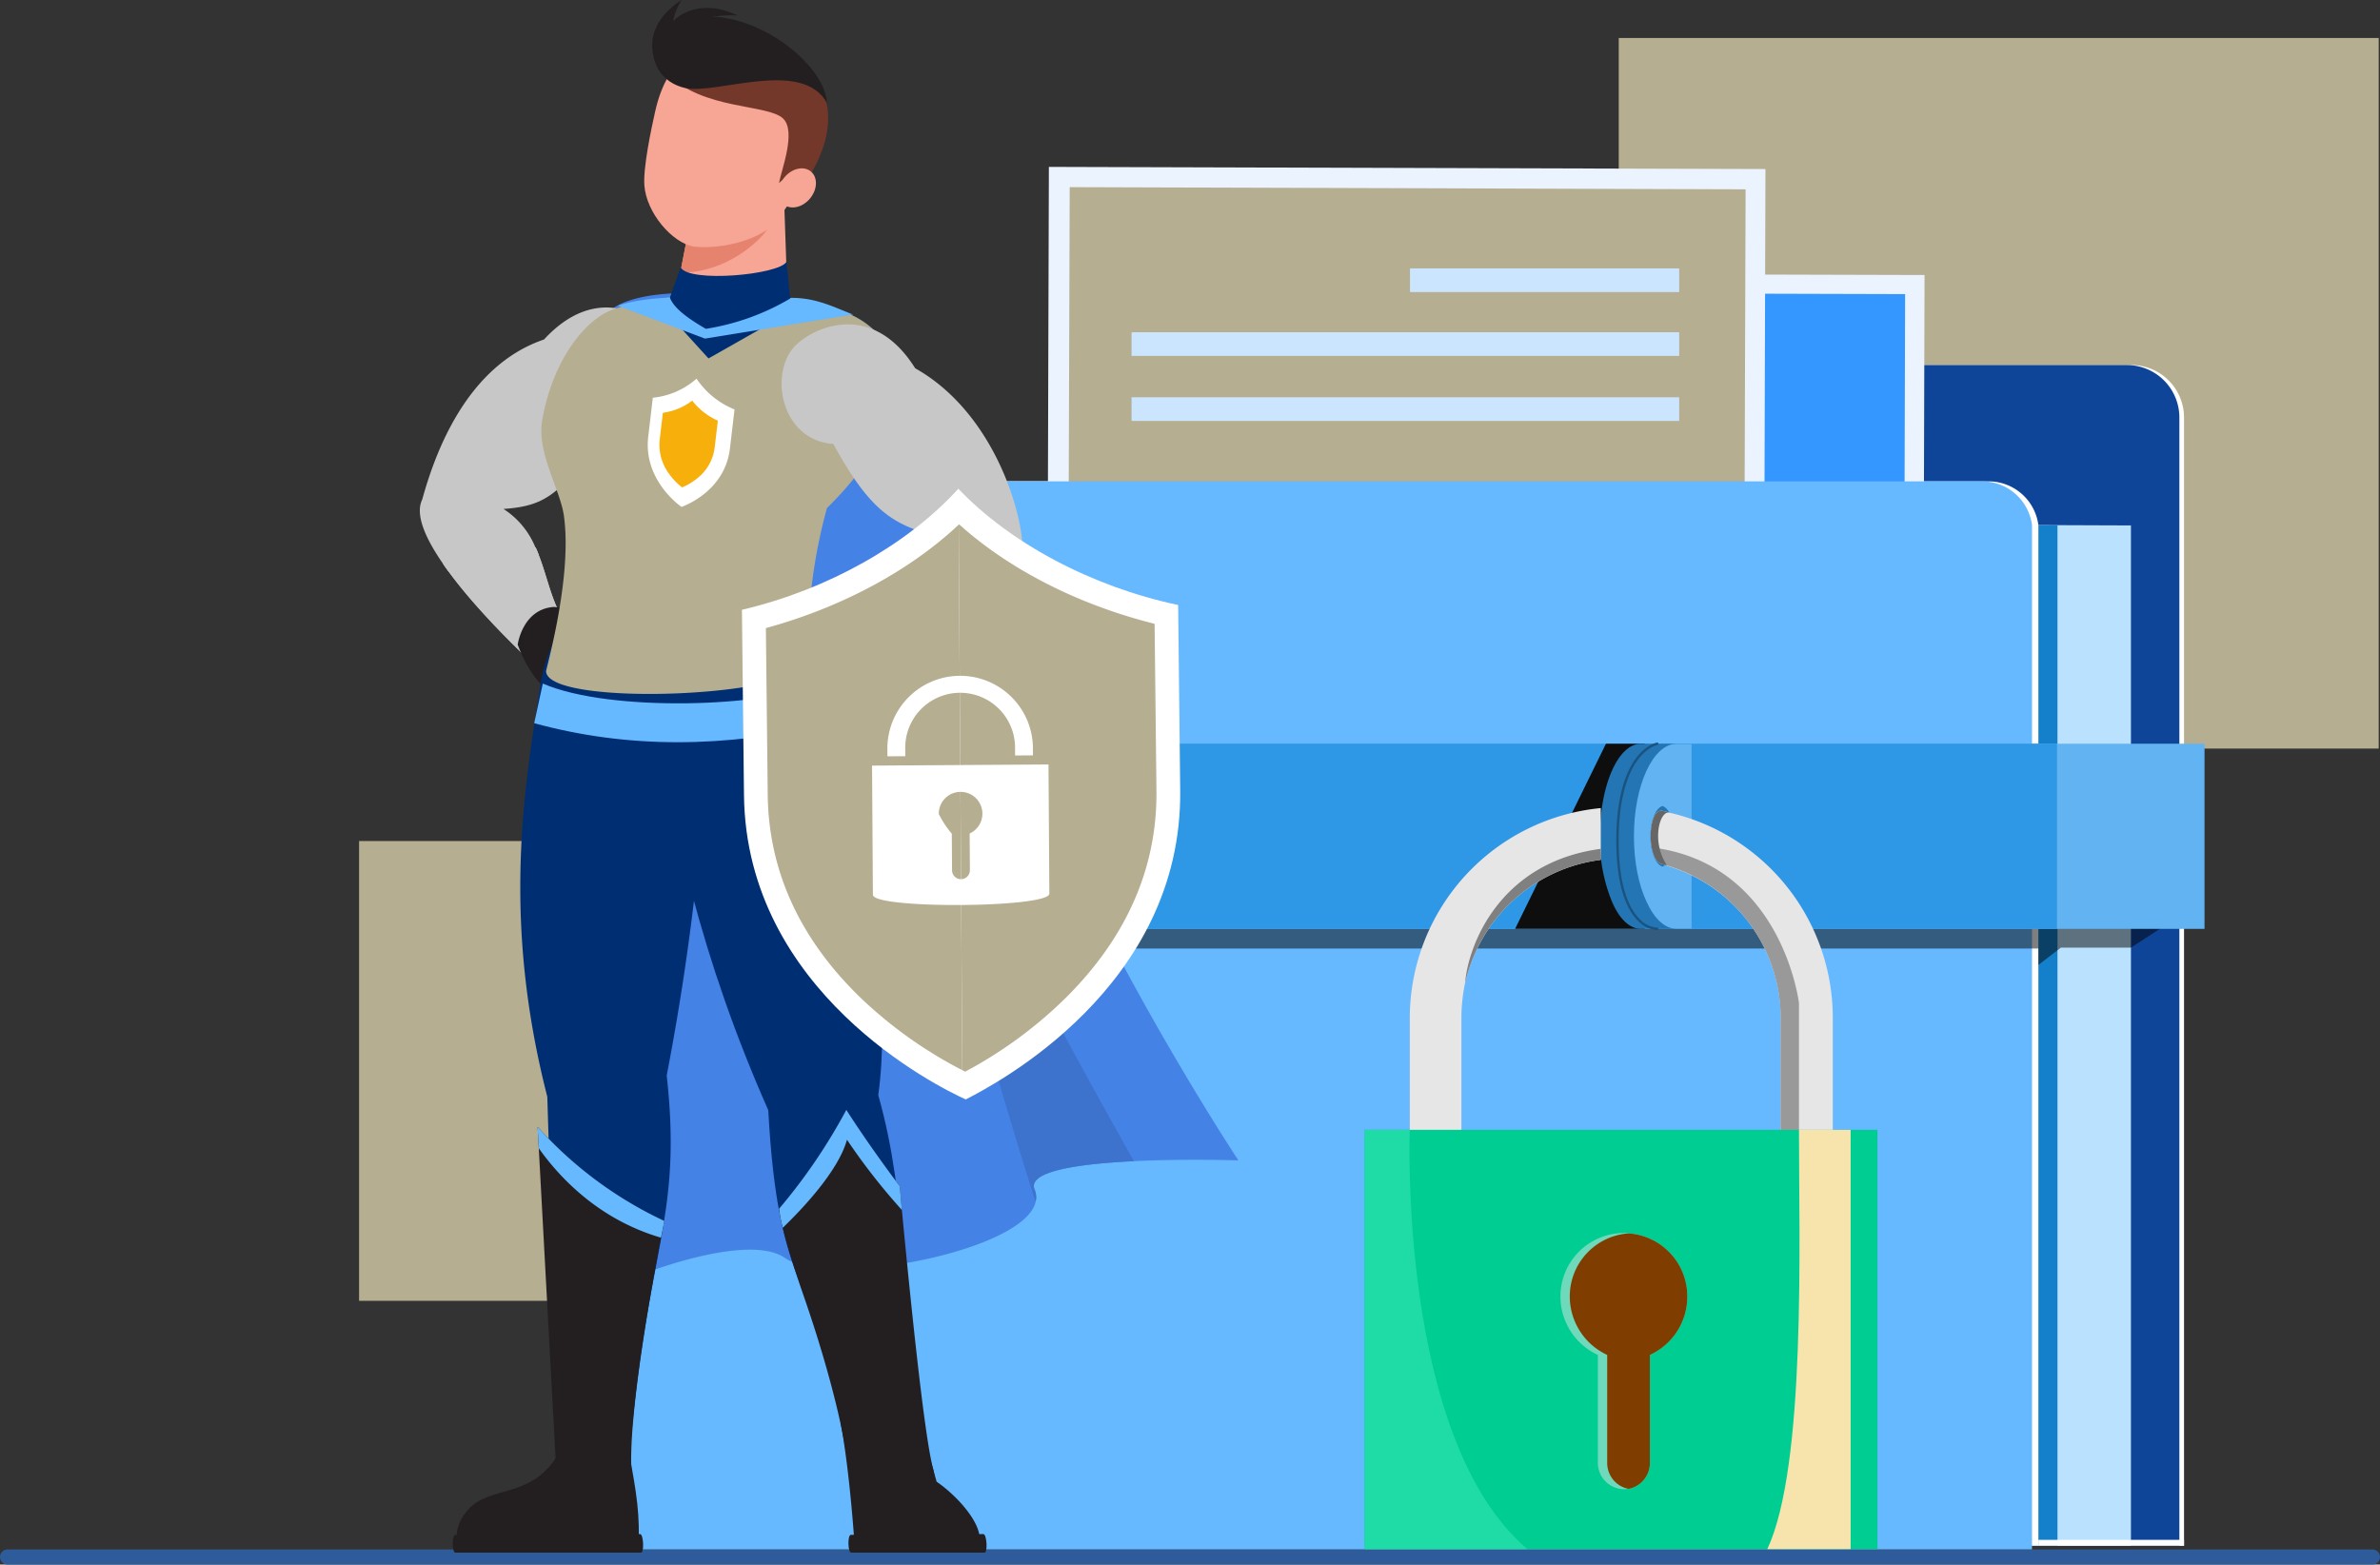 <svg xmlns="http://www.w3.org/2000/svg" width="595.096" height="391.232"><rect width="100%" height="100%" fill="#333333" stroke="none"/><g data-name="Group 13325"><path data-name="Path 19163" d="M593.202 391.232H1.893a1.893 1.893 0 1 1 0-3.787h591.309a1.893 1.893 0 1 1 0 3.787z" fill="#2e5b99"/><path data-name="Rectangle 3537" fill="#b5ae91" d="M594.77 187.185H404.753V9.5H594.77z"/><path data-name="Rectangle 3538" fill="#b5ae91" d="M217.724 325.279H89.782V210.305h127.942z"/><g data-name="Group 12444"><path data-name="Path 19164" d="M380.166 120.37v-15.962a13.12 13.12 0 0 1 13.119-13.122h139.688a13.122 13.122 0 0 1 13.122 13.122v282.1H184.773V120.37z" fill="#fff"/><path data-name="Path 19165" d="M379.006 120.37v-15.962a13.12 13.12 0 0 1 13.119-13.122h139.684a13.122 13.122 0 0 1 13.122 13.122v282.1H183.61V120.37z" fill="#0f4599"/><path data-name="Path 19166" d="M532.823 131.394v255.117H198.117v-256.37z" fill="#bae2ff"/><path data-name="Path 19167" d="M514.451 131.394v255.117H179.74v-256.37z" fill="#1480cc"/><path data-name="Path 19168" d="M166.247 120.369h330.67a12.56 12.56 0 0 1 12.761 10.944v255.2H148.783V137.792c-.081-9.171 8.191-17.423 17.464-17.423z" fill="#fff"/><g data-name="Group 12429"><g data-name="Group 12428" transform="translate(287.539 68.229)"><path data-name="Rectangle 3539" fill="#ebf3ff" d="M193.264 147.417 0 146.877.41.001l193.264.54z"/><path data-name="Rectangle 3540" fill="#3397ff" d="m188.44 140.346-183.378-.512.377-135.025 183.378.513z"/><path data-name="Path 19169" d="m172.984 129.465-117.845-.33 64.434-61.815z" fill="#e3eeff"/><path data-name="Path 19170" d="m119.401 129.314-99.016-.277 53.729-51.088z" fill="#e3eeff"/><circle data-name="Ellipse 273" cx="13.647" cy="13.647" r="13.647" transform="rotate(-45 96.397 -49.826)" fill="#e3eeff"/></g></g><g data-name="Group 12432"><g data-name="Group 12430"><path data-name="Rectangle 3541" fill="#ebf3ff" d="m440.968 198.085-179.172-.538.467-155.816 179.172.538z"/><path data-name="Rectangle 3542" fill="#b5ae91" d="m436.005 190.583-168.997-.546.462-143.242 168.998.546z"/></g><g data-name="Group 12431" fill="#cce5ff"><path data-name="Rectangle 3543" d="M352.561 67.115h67.306v5.913h-67.306z"/><path data-name="Rectangle 3544" d="M419.867 88.996H282.932v-5.913h136.935z"/><path data-name="Rectangle 3545" d="M419.867 105.254H282.932v-5.913h136.935z"/></g></g><path data-name="Path 19171" d="M164.655 120.369h330.669a12.56 12.56 0 0 1 12.761 10.944v256.114H147.191V137.792c-.078-9.171 8.191-17.423 17.464-17.423z" fill="#66b8ff"/><path data-name="Rectangle 3546" fill="#fff" d="M546.091 386.512h-36.414v-1.467h36.414z"/><path data-name="Path 19172" d="m1464.325 1459.925-13.264 8.654h-17.525l-5.625 4.327v-4.106h-360.894v-8.871z" transform="translate(-918.233 -1231.615)" opacity=".5" style="mix-blend-mode:darken;isolation:isolate"/><g data-name="Group 12434"><g data-name="Group 12433"><path data-name="Rectangle 3547" fill="#61b3f2" d="M551.218 232.269H141.431v-46.301h409.787z"/><path data-name="Rectangle 3548" fill="#2e97e6" d="M514.328 232.269H141.431v-46.301h372.897z"/></g></g><g data-name="Group 12443"><path data-name="Path 19173" d="M411.239 185.968v46.285h-32.4l22.718-46.285z" fill="#0e0e0e"/><g data-name="Group 12439"><g data-name="Group 12436"><path data-name="Path 19174" d="M400.046 209.067a41.126 41.126 0 0 0 3 16.373c1.835 4.27 4.387 6.812 7.208 6.812h8.6v-46.269h-8.6c-5.646 0-10.208 10.377-10.208 23.084zm8.149 7.627c-1.611-.509-2.865-3.659-2.865-7.627 0-3.863 1.254-7.016 2.865-7.525 1.612.509 2.866 3.662 2.866 7.525-.005 3.967-1.258 7.118-2.871 7.626z" fill="#2475b3"/><g data-name="Group 12435"><path data-name="Path 19175" d="M404.424 209.067c0 6.405 1.171 12.2 3.139 16.373 1.921 4.27 4.591 6.812 7.543 6.812h3.748v-46.269h-3.748c-5.903 0-10.682 10.377-10.682 23.084zm4.123 0c0-3.863 2.436-7.016 4.122-7.525 1.687.509 3 3.662 3 7.525 0 3.967-1.312 7.118-3 7.627-1.686-.509-4.117-3.66-4.117-7.627z" fill="#3f9ee6"/></g></g><g data-name="Group 12438"><path data-name="Path 19176" d="M404.164 209.067a41.139 41.139 0 0 0 3 16.373c1.835 4.27 4.388 6.812 7.208 6.812h8.6v-46.269h-8.6c-5.641 0-10.208 10.377-10.208 23.084zm8.149 7.627c-1.612-.509-2.865-3.659-2.865-7.627 0-3.863 1.253-7.016 2.865-7.525 1.612.509 2.866 3.662 2.866 7.525 0 3.967-1.253 7.118-2.866 7.626z" fill="#2475b3"/><g data-name="Group 12437"><path data-name="Path 19177" d="M408.547 209.067c0 6.405 1.171 12.2 3.138 16.373 1.921 4.27 4.591 6.812 7.543 6.812h3.748v-46.269h-3.748c-5.903 0-10.681 10.377-10.681 23.084zm4.123 0c0-3.863 1.312-7.016 3-7.525 1.687.509 3 3.662 3 7.525 0 3.967-1.312 7.118-3 7.627-1.688-.509-3-3.66-3-7.627z" fill="#61b3f2"/></g><path data-name="Path 19178" d="M414.331 232.555a7.109 7.109 0 0 1-4.679-2.226c-2.516-2.416-5.516-7.873-5.516-20.152 0-11.7 2.735-17.719 5.029-20.71 2.527-3.294 5.05-3.762 5.156-3.78a.301.301 0 0 1 .1.594c-.024 0-2.436.467-4.821 3.606-2.219 2.922-4.865 8.813-4.865 20.29 0 12.038 2.887 17.355 5.308 19.7a6.535 6.535 0 0 0 4.315 2.079.3.3 0 0 1 .023.6z" fill="#1a5380"/></g></g><g data-name="Group 12440"><path data-name="Path 19179" d="M415.665 216.073c.407.1.71.2 1.117.305-.1.1-.1.1 0 .1a39.685 39.685 0 0 1 28.473 37.93v38.653h13.017v-38.653a52.644 52.644 0 0 0-41.083-51.252 8.3 8.3 0 0 0-1.524-.4c-3.764-.816-4.07 12.709 0 13.317z" fill="#e6e6e6"/><path data-name="Path 19180" d="M400.257 202.064v12.945a39.961 39.961 0 0 0-33.928 30.874 4.307 4.307 0 0 0-.2 1.015 23.793 23.793 0 0 0-.407 2.644 39.314 39.314 0 0 0-.305 4.881v38.653h-12.915v-38.653a52.8 52.8 0 0 1 47.755-52.359z" fill="#e6e6e6"/><path data-name="Path 19181" d="M415.364 212.254c30.522 5.353 34.452 38.583 34.452 38.583v42.235h-4.578v-38.653a39.815 39.815 0 0 0-29.563-38.319c-1.3-.421-2.1-4.216-2.1-4.216s.797.179 1.789.37z" fill="#999"/><path data-name="Path 19182" d="M400.258 212.255v2.751a39.961 39.961 0 0 0-33.928 30.874c.728-9.495 8.602-30.244 33.928-33.625z" fill="gray"/><path data-name="Path 19183" d="M415.665 216.073c.407.1.71.2 1.117.305a13.7 13.7 0 0 1-2.163-6.525c-.2-3.967 1.143-6.649 2.57-6.7a8.3 8.3 0 0 0-1.524-.4c-3.764-.813-4.07 12.712 0 13.32z" fill="#666"/></g><g data-name="Group 12442"><path data-name="Rectangle 3549" fill="#00cd92" d="M341.209 282.525h128.232v104.821H341.209z"/><g data-name="Group 12441"><path data-name="Path 19184" d="M407.255 308.419a4.911 4.911 0 0 0-1.222-.1 15.873 15.873 0 0 0-15.864 15.912 16.124 16.124 0 0 0 9.357 14.576v27a6.584 6.584 0 0 0 6.507 6.571 3.44 3.44 0 0 0 1.018-.1h.3a6.6 6.6 0 0 0 5.189-6.469v-27a16.013 16.013 0 0 0 9.355-14.576 15.772 15.772 0 0 0-14.64-15.814z" fill="#6fd9bb"/><path data-name="Path 19185" d="M407.255 308.419a15.787 15.787 0 0 0-14.747 15.809 16.124 16.124 0 0 0 9.357 14.576v27a6.6 6.6 0 0 0 5.187 6.469h.3a6.6 6.6 0 0 0 5.189-6.469v-27a16.012 16.012 0 0 0 9.354-14.576 15.772 15.772 0 0 0-14.64-15.809z" fill="#803d00"/></g><path data-name="Path 19186" d="M381.9 387.346h-40.691V282.525h11.289S349.5 359.867 381.9 387.346z" fill="#1fdca6"/><path data-name="Path 19187" d="M441.909 387.346c9.718-20.8 7.906-76.7 7.906-104.821h12.915v104.821z" fill="#f7e4ad"/></g></g></g><g data-name="super hero"><g data-name="Group 12468"><g data-name="Group 12461"><path data-name="Path 19188" d="M309.646 290.157s-13.157-.426-26.121.194c-13.466.658-26.74 2.438-24.843 7.082a4.937 4.937 0 0 1 .271 3.057c-2.709 12.422-51.815 21.708-62.651 14.085-8.087-5.688-30.377 1.625-39.51 5.572-17.392-116.42-17.878-235.434-2.477-243.715 15.4-8.243 58.085 2.206 58.085 2.206s21.632 5.727 30.455 64.9c8.865 59.124 66.791 146.619 66.791 146.619z" fill="#4582e6"/><path data-name="Path 19189" d="M258.685 297.432a4.935 4.935 0 0 1 .271 3.057c-13.312-40.594-44.656-156.569-33.28-124.953 10.913 30.493 45.16 92.253 57.852 114.814-13.466.658-26.739 2.438-24.843 7.082z" fill="#3d73cc"/><g data-name="Group 12460"><g data-name="Group 12446"><g data-name="Group 12445" fill="#c7c7c7"><path data-name="Path 19190" d="M152.71 107.219c-12.654 15.479-14.976 19.232-26.817 20.046a20.732 20.732 0 0 1 7.972 9.6h.039c3.483 7.623 3.986 16.524 10.061 21.515l-7.275 7.159-1.857 1.858s-.271-.233-.735-.658c-3.173-2.941-15.789-14.821-23.3-25.734-4.411-6.346-7.082-12.344-5.224-16.1 3.018-10.913 10.758-33.319 30.455-40.013 12.925-14.047 25.579-6.5 30.068-.658 5.999 7.812-.036 24.528-13.387 22.985z"/><path data-name="Path 19191" d="m143.965 158.372-7.275 7.159-2.593 1.2c-2.98-2.786-14.356-13.468-21.941-23.838a52.351 52.351 0 0 1-1.354-1.9c3.754-.039 15.827-.348 23.063-4.14h.039a21.187 21.187 0 0 1 .813 1.973c2.786 7.124 3.676 14.98 9.248 19.546z"/><path data-name="Path 19192" d="M134.717 138.83c-8.01 4.877-17.182 4.722-22.561 4.063a52.351 52.351 0 0 1-1.354-1.9c3.754-.039 15.827-.348 23.063-4.14h.039a21.187 21.187 0 0 1 .813 1.977z"/></g><path data-name="Path 19193" d="M138.509 151.766s8.289.77 10.8 2.952a3.316 3.316 0 0 1 .816 4.1c4.461 2.508 0 12.237-7.788 14.639s-12.892-12.27-12.892-12.27 1.188-8.898 9.064-9.421z" fill="#231f20"/></g><g data-name="Group 12449"><g data-name="Group 12447" fill="#231f20"><path data-name="Path 19194" d="M243.089 387.864h-28.115a3.352 3.352 0 0 1-1.26-1.129c-1.448-20.913-3.533-30.982-3.533-30.982l19.584-.8 4.433 15.558c6.555 4.488 14.376 14.107 8.891 17.353z"/><path data-name="Path 19195" d="M212.838 388.242h33.336c.845 0 .561-4.636-.284-4.636l-33.138.187c-.868 0-.784 4.449.086 4.449z"/></g><path data-name="Path 19196" d="M201.221 165.13c4.55 12.242 23.911 68.331 18.384 108.713 7.6 26.854 5.216 49.6 12.072 88.818l-19.958 1.052c-8.112-47.852-17.039-38.72-19.622-86.109-16.445-37.156-24.973-72.357-29.349-108.6-4.255-27.317 29.287-41.664 38.473-3.874z" fill="#002e73"/><g data-name="Group 12448"><path data-name="Path 19197" d="M211.927 365.751s-1.494-14.24-10.883-41.445c-2.915-8.359-4.5-13.893-5.317-17.3a36.439 36.439 0 0 1-.924-4.761 141.4 141.4 0 0 0 16.811-24.727c6.107 9.558 13.375 19.117 13.375 19.117s.185 2.244.515 5.92c1.472 15.4 5.432 56.111 7.819 64.74 2.949 10.684-15.606 16.759-21.396-1.544z" fill="#231f20"/><path data-name="Path 19198" d="M225.505 302.561a156.482 156.482 0 0 1-13.727-17.569c-2.176 7.895-11.316 17.453-16.05 22.02a36.439 36.439 0 0 1-.924-4.761 141.4 141.4 0 0 0 16.811-24.727c6.107 9.558 13.375 19.117 13.375 19.117s.184 2.241.515 5.92z" fill="#66b8ff"/></g></g><g data-name="Group 12451"><path data-name="Path 19199" d="M177.618 170.319a617.377 617.377 0 0 1-10.914 98.613c4.025 36.379-5.127 43.16-9.262 95.2l-18.038-.239c-.046-21.124-1.271-47.284-2.554-89.64-11.356-44.266-5.886-76.869-1.652-103.331 4.519-30.053 45.305-40 42.42-.603z" fill="#002e73"/><path data-name="Path 19200" d="M157.442 364.137c1.609 8.617 2.764 15.34 2.088 23.139l-43.687.85s-4.324-4.212 1.113-10.529 15.761-2.662 22.448-13.7z" fill="#231f20"/><path data-name="Path 19201" d="M113.86 388.241h46.414c.845 0 .623-4.636-.222-4.636l-46.217.187c-.87 0-.843 4.449.025 4.449z" fill="#231f20"/><g data-name="Group 12450"><path data-name="Path 19202" d="m166.119 305.305-.845 4.18c-2.2 11.493-8.093 43.573-7.4 58.007-8.2 9.79-18.859-1.083-18.859-1.083l-4.3-79.291-.294-5.34a98.8 98.8 0 0 0 31.698 23.527z" fill="#231f20"/><path data-name="Path 19203" d="m166.119 305.305-.845 4.18c-15.933-4.644-25.743-15.556-30.558-22.367l-.294-5.34a98.8 98.8 0 0 0 31.697 23.527z" fill="#66b8ff"/></g></g><path data-name="Path 19204" d="M136.544 167.799c0 9.221 65.483 6.552 65.483-2.669a133.935 133.935 0 0 1 4.74-38.083c19.632-19.234 18.462-34.163 13.486-42.263-8.579-13.966-51.915-13.175-67.517-7.172-6.2 2.385-14.516 12.1-17.177 27.58-1.368 7.96 4.494 17.23 5.42 23.665 2.143 14.891-3.999 36.804-4.435 38.942z" fill="#b5ae91"/><path data-name="Path 19205" d="M177.364 83.948c3.231-2.566 16.119-6.526 19.547-9.333l-.774-22.372-12.672-1.234a37.655 37.655 0 0 0-10.511 2.433l-2.852 14.731-.629 3.194c-1.436 3.145 1.407 6.937 7.891 12.581z" fill="#f7a594"/><path data-name="Path 19206" d="M191.872 57.309c-1.988 3.059-10.31 10.893-21.771 10.866l2.468-12.745z" fill="#e6836f"/><g data-name="Group 12453"><g data-name="Group 12452" transform="translate(161.082 9.713)"><path data-name="Path 19207" d="M2.743 18.125C1.749 22.533-.298 32.209.037 36.666c.51 6.785 6.847 14.31 12.373 15.3 6.4.652 15.021-1.253 19.7-5.276 2.606-3.054 7.65-10.3 9.971-16.641 4.842-13.228-4.505-24.828-16.363-27.507S5.841 4.384 2.743 18.125z" fill="#f7a594"/><path data-name="Path 19208" d="M38.113 38.785c2.473-4.352-.813-6.116-4.415-2.737.615-3.284 4.36-12.907 1.044-16.1-3.746-3.7-20.23-2.091-29.086-11.324 0 0 6.6-14.472 28.265-5.926 24.469 12.977 4.192 36.087 4.192 36.087z" fill="#73382a"/><ellipse data-name="Ellipse 274" cx="5.34" cy="4.151" rx="5.34" ry="4.151" transform="rotate(-50.277 57.093 -14.368)" fill="#f7a594"/></g></g><path data-name="Path 19209" d="M170.196 66.884c2.166 3.867 24.444 1.856 26.455-1.393l1.238 12.377-20.735 11.758-10.83-11.913z" fill="#002e73"/><path data-name="Path 19210" d="M206.806 25.81c-.61-10.833-21.578-26.121-36.619-20.446-10.145 3.828-7.766 14.6 1.068 16.631 7.789 1.794 29.361-7.544 35.551 3.815z" fill="#231f20"/><path data-name="Path 19211" d="M168.316 5.399a13.925 13.925 0 0 1 2.114-5.4c-11.769 7.709-5.912 16.928-5.774 17.321 4.667-14.172 15.8-13.521 19.759-13.471-10.175-4.788-15.998 1.126-16.099 1.55z" fill="#231f20"/><path data-name="Path 19212" d="M135.726 170.927c17.083 7.367 56.546 5.745 68.34.1l3.016 9.991c-25.66 6.048-50.209 6.219-73.515-.189z" fill="#66b8ff"/><g data-name="Group 12455"><g data-name="Group 12454"><path data-name="Path 19213" d="M250.035 147.499c-11.3 12.112-35.137 25.927-35.137 25.927l-7.314-10.526c7.585-4.179 11.764-15.015 19-22.444a25.616 25.616 0 0 1 8.707-6.076c-11.532-2.98-17.337-5.843-26.933-23.373-13.428-.929-16.33-18.5-9.016-25.037 5.5-4.915 19.349-10.061 29.487 6.115 18.11 10.177 25.85 32.389 26.817 43.689.89 3.21-1.548 7.351-5.611 11.725z" fill="#c7c7c7"/></g><path data-name="Path 19214" d="M214.141 157.39s-8.29-.758-11.155.928a3.316 3.316 0 0 0-1.552 3.881c-4.844 1.651-2.238 12.031 4.981 15.816s14.917-9.706 14.917-9.706.461-8.964-7.191-10.919z" fill="#231f20"/><path data-name="Path 19215" d="M250.034 147.499c-.7.735-1.432 1.509-2.206 2.244-11.919 11.531-32.931 23.683-32.931 23.683l-7.314-10.526c6.54-3.6 10.526-12.113 16.137-19.156a38.837 38.837 0 0 1 2.864-3.288 55.334 55.334 0 0 0 23.45 7.043z" fill="#231f20"/><path data-name="Path 19216" d="M250.034 147.499c-.7.735-1.432 1.509-2.206 2.244-10.216-.5-19.813-4.179-24.108-6a38.838 38.838 0 0 1 2.864-3.288 55.334 55.334 0 0 0 23.45 7.044z" fill="#66b8ff"/></g><g data-name="Group 12459"><g data-name="Group 12458"><g data-name="Group 12457"><g data-name="Group 12456"><path data-name="Path 19217" d="m183.675 102.374.007-.059z" fill="#d9ffff"/><path data-name="Path 19218" d="m183.675 102.374.007-.059z" fill="#d9ffff"/><path data-name="Path 19219" d="m163.219 99.44.007-.059-.007.059z" fill="#d9ffff"/><path data-name="Path 19220" d="m163.219 99.44.007-.059-.007.059z" fill="#d9ffff"/><path data-name="Path 19221" d="M174.161 94.685a20.8 20.8 0 0 0 9.5 7.7l-1.144 9.733c-1.215 10.336-10.636 14.076-12.1 14.648-1.242-.878-9.548-7.243-8.333-17.579l1.144-9.733a19.371 19.371 0 0 0 10.933-4.769z" fill="#fff"/></g></g><path data-name="Path 19222" d="m173.087 100.175-.017.013a15.522 15.522 0 0 1-7.327 3.03l-.777 6.61a12.146 12.146 0 0 0 2.278 8.58 16.209 16.209 0 0 0 3.2 3.389l.1.074a15.028 15.028 0 0 0 3.984-2.42 11.553 11.553 0 0 0 4.186-7.653l.777-6.61a16.562 16.562 0 0 1-6.404-5.013z" fill="#f7af0c"/></g></g></g><path data-name="Path 19223" d="M167.484 74.404c1.109 2.856 4.817 5.372 9 7.823a59.452 59.452 0 0 0 21.375-7.746c6.268-.029 10.778 2.383 15.417 4.163l-37.014 6.024-21.741-8.208c2.889-1.049 7.027-1.761 12.963-2.056z" fill="#66b8ff"/></g><g data-name="Group 12467"><g data-name="Group 12465"><g data-name="Group 12463"><g data-name="Group 12462"><path data-name="Path 19224" d="M294.647 151.224v-.281.281z" fill="#d9ffff"/><path data-name="Path 19225" d="M294.647 151.224v-.281.281z" fill="#d9ffff"/><path data-name="Path 19226" d="M185.446 152.424v-.281.281z" fill="#d9ffff"/><path data-name="Path 19227" d="M185.446 152.424v-.281.281z" fill="#d9ffff"/><path data-name="Path 19228" d="M239.627 122.213c12.816 13.486 33.2 24.473 54.957 29.069.016 1.445.1 9.448.515 46.337.547 49.21-46.344 73.566-53.624 77.3-7.1-3.2-54.9-26.894-55.449-76.1-.41-36.889-.5-44.892-.515-46.337 21.654-5.073 41.603-16.505 54.116-30.269z" fill="#fff"/></g></g><g data-name="Group 12464"><path data-name="Path 19229" d="M239.817 131.106c12.537 11.3 29.862 20.129 48.879 24.879l.463 41.694c.212 19.078-7.288 36.387-22.292 51.449a108.245 108.245 0 0 1-25.529 18.839c-.228-.113-.479-.242-.726-.367l-.9-136.395c.033-.039.07-.066.105-.099z" fill="#b5ae91"/><path data-name="Path 19230" d="m239.709 131.204.9 136.395a108.316 108.316 0 0 1-25.215-17.9c-15.335-14.727-23.218-31.868-23.43-50.945l-.464-41.695c18.857-5.157 35.934-14.327 48.209-25.855z" fill="#b5ae91"/></g></g><g data-name="Group 12466" fill="#fff"><path data-name="Path 19231" d="m218.047 191.446.214 32.3c.024 3.6 44.142 3.307 44.119-.29l-.214-32.3zm16.69 12.084a5.45 5.45 0 1 1 7.714 4.889l.061 9.176a2.232 2.232 0 1 1-4.464.029l-.061-9.155a23.798 23.798 0 0 1-3.25-4.938z"/><path data-name="Path 19232" d="m221.893 189.119 4.466-.029-.015-2.175a13.731 13.731 0 0 1 27.46-.18l.014 2.175 4.466-.029-.014-2.175a18.2 18.2 0 0 0-36.392.239z"/></g></g></g></g></g></svg>